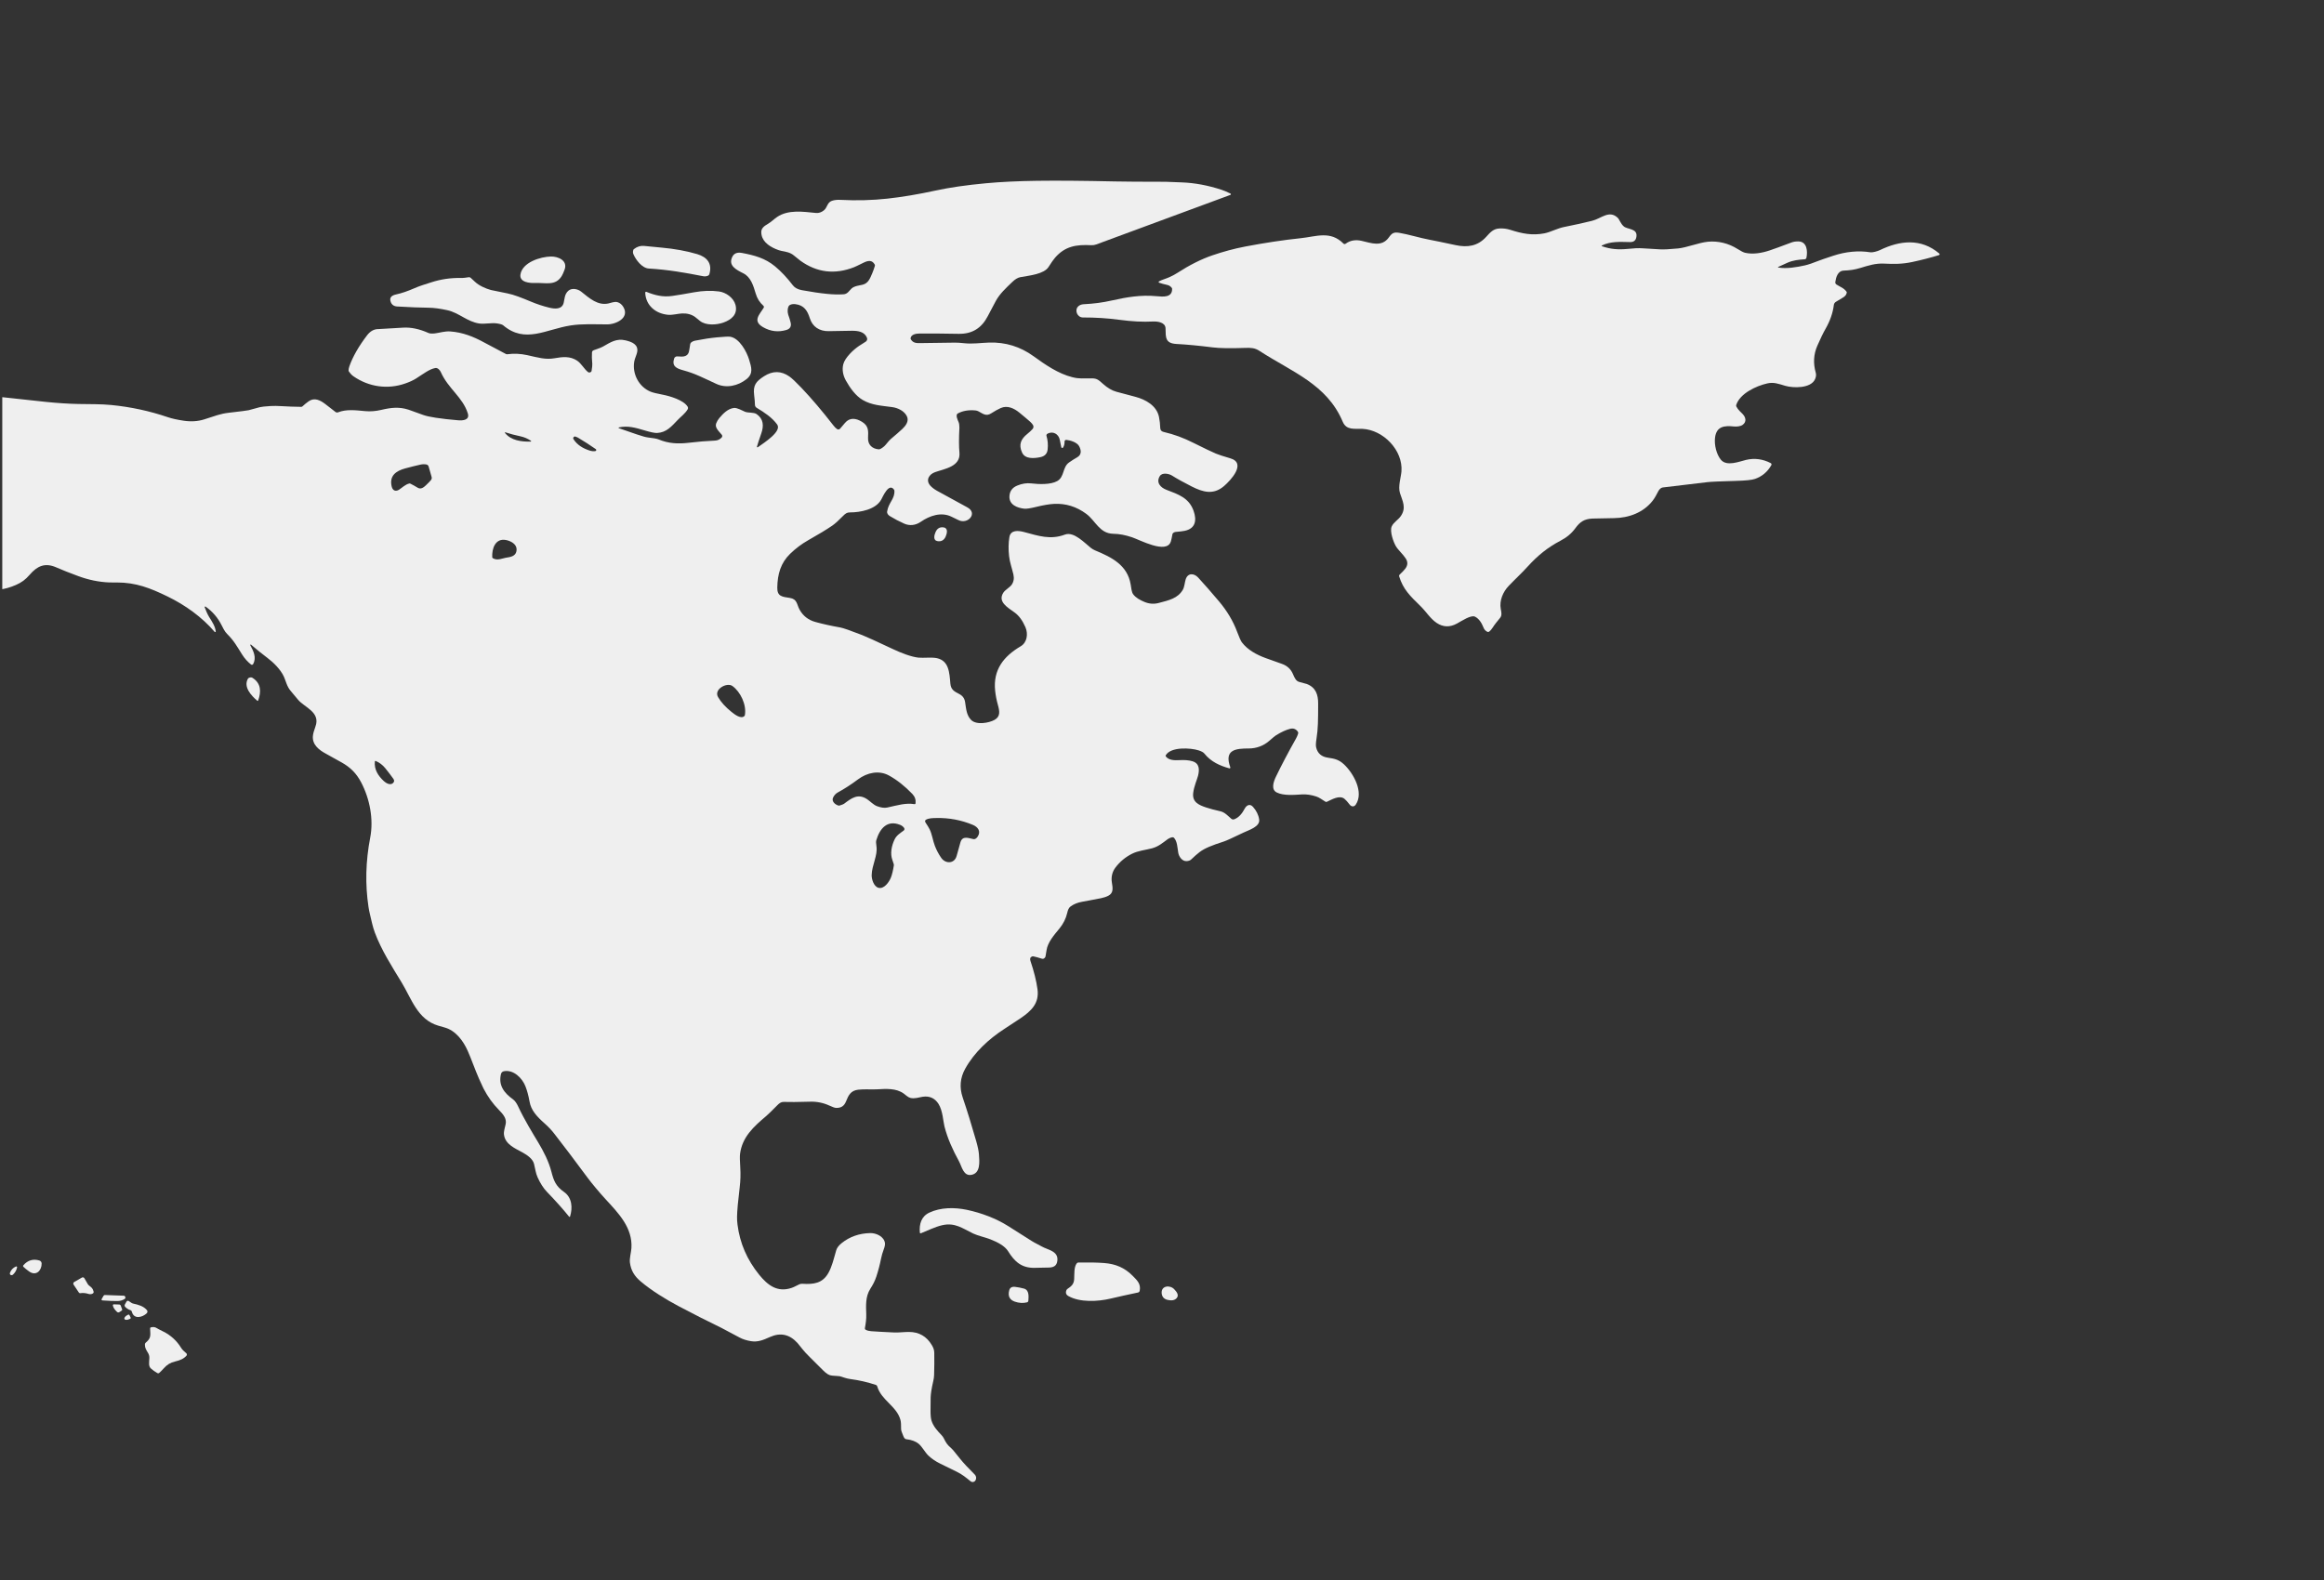 <svg xmlns="http://www.w3.org/2000/svg" xmlns:xlink="http://www.w3.org/1999/xlink" width="1000" viewBox="0 0 750 510" height="680" preserveAspectRatio="xMidYMid meet"><rect x="0" y="0" width="750" height="510" fill="#333333" stroke="none"/><defs><clipPath id="cee82293d7"><path d="M 0.734 58 L 439 58 L 439 479 L 0.734 479 Z M 0.734 58 " clip-rule="nonzero"></path></clipPath></defs><g clip-path="url(#cee82293d7)"><path fill="#efefef" d="M -0.305 190.344 L -0.305 128.09 C 4.703 128.66 9.707 129.199 14.707 129.715 C 18.527 130.109 22.055 130.336 25.293 130.402 C 29.023 130.477 32.527 130.395 35.922 130.73 C 42.191 131.344 48.297 132.664 54.23 134.684 C 55.441 135.098 57.102 135.465 59.211 135.789 C 61.598 136.156 63.82 136.02 65.875 135.379 C 69.598 134.219 70.918 133.566 73.938 133.219 C 77.684 132.789 79.781 132.52 80.23 132.41 C 81.023 132.223 82.215 131.898 83.812 131.441 C 84.293 131.305 85.465 131.176 87.332 131.059 C 88.316 131 89.5 131.012 90.883 131.098 C 92.844 131.223 94.953 131.297 97.211 131.324 C 97.363 131.324 97.496 131.273 97.609 131.168 C 98.238 130.574 98.914 130.023 99.637 129.516 C 101.484 128.227 103.348 129.176 104.961 130.41 C 106.168 131.332 107.266 132.18 108.246 132.957 C 108.512 133.164 108.801 133.207 109.117 133.086 C 111.742 132.055 114.629 132.398 117.824 132.703 C 119.504 132.863 121.242 132.73 123.043 132.305 C 126.168 131.566 128.801 131.25 131.871 132.25 C 132.457 132.445 134.043 133.012 136.621 133.957 C 137.473 134.266 138.805 134.562 140.617 134.84 C 142.793 135.172 145.219 135.445 147.895 135.664 C 149.391 135.785 151.648 135.598 150.973 133.434 C 149.352 128.223 144.645 125.473 142.262 120.109 C 141.984 119.488 141.27 118.637 140.461 118.793 C 138.547 119.168 136.859 120.523 134.309 122.152 C 133.41 122.73 132.246 123.27 130.82 123.77 C 125.094 125.785 119.023 124.891 114.086 121.473 C 113.551 121.102 113.062 120.598 112.621 119.961 C 112.535 119.832 112.492 119.695 112.488 119.543 C 112.488 119.164 112.578 118.723 112.754 118.219 C 113.844 115.133 115.742 111.809 118.457 108.238 C 119.496 106.875 120.719 106.207 122.133 106.223 C 122.215 106.223 124.871 106.07 130.094 105.758 C 132.625 105.605 135.352 106.18 138.273 107.48 C 138.715 107.68 139.402 107.727 140.336 107.617 C 141.723 107.457 143.523 106.852 145.309 106.984 C 149.305 107.273 152.75 108.637 156.234 110.535 C 158.125 111.566 160.469 112.809 163.262 114.262 C 163.402 114.336 163.555 114.363 163.711 114.344 C 165.863 114.062 168.016 114.16 170.164 114.637 C 173.59 115.395 176.016 116.16 178.93 115.641 C 181.57 115.168 183.996 114.902 186.27 116.43 C 187.574 117.305 188.539 119.113 189.699 120.051 C 190.016 120.305 190.352 120.305 190.715 120.051 C 190.824 119.973 190.891 119.871 190.91 119.738 C 191.105 118.586 191.18 117.82 191.141 117.438 C 191.008 116.039 190.973 114.824 191.043 113.789 C 191.062 113.445 191.234 113.203 191.547 113.066 C 192.473 112.672 193.613 112.422 194.633 111.844 C 197.039 110.477 198.945 109.18 201.84 109.855 C 203.855 110.324 206.16 111.176 205.609 113.734 C 205.402 114.684 204.859 115.68 204.684 116.707 C 203.988 120.75 206.258 124.992 210.094 126.48 C 210.738 126.734 212.023 127.043 213.949 127.414 C 216.199 127.848 220.582 129.141 221.891 131.227 C 222.082 131.527 222.086 131.836 221.906 132.148 C 221.141 133.461 219.723 134.492 218.738 135.527 C 216.617 137.746 215.055 139.59 212.066 139.758 C 211.359 139.797 210.031 139.527 208.082 138.945 C 204.984 138.02 202.602 137.34 199.734 137.961 C 199.672 137.977 199.637 138.016 199.633 138.082 C 199.629 138.145 199.656 138.191 199.719 138.215 C 202.129 139.055 204.047 139.719 205.48 140.207 C 207.203 140.793 208.414 141.129 209.117 141.207 C 210.852 141.398 211.98 141.605 212.516 141.828 C 215.746 143.188 218.875 143.324 222.277 142.918 C 225.145 142.574 227.961 142.34 230.727 142.219 C 231.605 142.18 232.332 141.844 232.906 141.211 C 233.02 141.082 233.078 140.934 233.082 140.762 C 233.082 140.594 233.031 140.441 232.918 140.312 C 231.883 139.082 230.613 137.984 231.133 136.637 C 231.367 136.023 231.707 135.457 232.145 134.934 C 233.41 133.43 234.934 131.91 236.852 131.684 C 237.891 131.562 239.41 132.488 240.43 132.906 C 241.457 133.332 243.258 133.023 244.176 133.668 C 246.422 135.227 246.523 137.469 245.695 139.852 C 244.953 141.996 244.484 143.434 244.285 144.16 C 244.266 144.246 244.289 144.312 244.359 144.363 C 244.43 144.41 244.5 144.41 244.57 144.359 C 246.531 142.945 252.43 139.242 250.793 137 C 249.16 134.766 246.707 133.137 244.223 131.652 C 243.836 131.418 243.637 131.078 243.633 130.625 C 243.621 129.859 243.539 128.828 243.379 127.531 C 242.988 124.355 243.945 123.148 246.539 121.465 C 249.348 119.641 252.086 119.66 254.754 121.527 C 255.574 122.102 256.871 123.324 258.645 125.188 C 261.898 128.613 265.324 132.641 268.918 137.277 C 269.34 137.824 269.742 138.23 270.129 138.492 C 270.281 138.594 270.449 138.637 270.633 138.617 C 270.812 138.598 270.969 138.52 271.094 138.387 C 271.402 138.055 271.934 137.434 272.68 136.527 C 274.219 134.652 276.285 134.992 278.156 136.133 C 280.344 137.473 280.238 139.043 280.137 141.355 C 280.043 143.512 281.422 144.867 283.602 145.043 C 283.941 145.07 284.516 144.754 285.324 144.086 C 285.512 143.938 286.023 143.352 286.863 142.328 C 287.039 142.117 287.23 141.922 287.441 141.742 C 288.945 140.484 290.211 139.375 291.238 138.418 C 292.301 137.422 293.418 135.926 292.68 134.387 C 291.844 132.645 289.77 131.66 287.938 131.41 C 284.336 130.926 281.363 130.805 278.441 129.121 C 276.113 127.77 274.305 125.199 272.984 122.84 C 272.059 121.18 271.707 119.367 272.133 117.605 C 272.66 115.449 275.461 112.84 277.211 111.668 C 277.609 111.398 278.332 110.938 279.379 110.285 C 279.59 110.152 279.73 109.969 279.809 109.734 C 279.887 109.5 279.879 109.266 279.789 109.035 C 279.008 107.062 276.895 106.738 274.84 106.766 C 274.094 106.777 271.617 106.816 267.414 106.891 C 264.449 106.938 262.219 105.492 261.344 102.723 C 260.57 100.27 259.484 98.527 256.723 98.184 C 256 98.094 255.395 98.184 254.895 98.453 C 254.055 98.914 254.109 100.84 254.367 101.551 C 254.703 102.473 254.961 103.316 255.145 104.074 C 255.461 105.344 254.988 106.16 253.734 106.523 C 251.137 107.281 248.652 106.98 246.277 105.617 C 242.73 103.586 245.148 101.527 246.461 99.332 C 246.523 99.23 246.543 99.121 246.527 99 C 246.508 98.883 246.457 98.785 246.367 98.703 C 245.113 97.57 244.367 96.391 243.855 94.668 C 243.125 92.223 242.301 89.441 239.902 88.23 C 237.641 87.09 234.906 85.754 236.332 82.891 C 236.883 81.777 237.918 81.363 239.434 81.645 C 243.445 82.395 246.926 83.332 250.098 85.957 C 252.055 87.57 253.98 89.621 255.883 92.105 C 256.492 92.898 257.461 93.418 258.789 93.664 C 261.91 94.238 264.645 94.641 266.988 94.867 C 268.824 95.051 270.559 95.094 272.195 94.996 C 273.535 94.922 274 93.883 274.836 93.109 C 275.75 92.27 277.512 92.121 278.418 91.891 C 280.148 91.449 280.746 89.996 281.5 88.191 C 281.812 87.438 282.094 86.652 282.34 85.828 C 282.383 85.672 282.367 85.523 282.289 85.383 C 281.426 83.84 280.137 84.074 278.648 84.812 C 277.07 85.602 276.043 86.086 275.566 86.273 C 269.383 88.676 263.641 87.98 258.336 84.18 C 258.09 84 257.359 83.414 256.141 82.418 C 254.977 81.457 253.617 81.262 252.203 80.988 C 251.652 80.879 251.016 80.672 250.297 80.359 C 247.871 79.32 245.668 77.645 245.68 74.855 C 245.68 73.668 246.676 72.926 247.688 72.348 C 248.867 71.672 249.812 70.691 250.789 70.035 C 254.387 67.621 259.031 68.316 263.34 68.742 C 264.23 68.832 265.09 68.543 265.91 67.879 C 266.992 67.008 266.945 65.355 268.426 64.84 C 269.207 64.566 270.125 64.457 271.18 64.512 C 276.449 64.781 281.516 64.648 286.375 64.117 C 291.152 63.594 296.34 62.723 301.93 61.508 C 306.402 60.531 311.812 59.746 318.16 59.156 C 322.879 58.715 328.398 58.449 334.715 58.359 C 341.188 58.27 349.586 58.34 359.906 58.566 C 362.723 58.629 368.16 58.668 376.215 58.676 C 376.258 58.676 378 58.742 381.441 58.875 C 385.59 59.035 389.848 59.828 394.207 61.258 C 394.992 61.512 395.957 61.922 397.105 62.484 C 397.195 62.531 397.234 62.602 397.23 62.699 C 397.227 62.801 397.176 62.867 397.086 62.902 L 353.801 78.898 C 353.27 79.094 352.727 79.176 352.164 79.148 C 347.395 78.898 343.715 79.441 340.477 83.195 C 339.965 83.789 339.273 84.777 338.398 86.156 C 336.938 88.469 332.34 88.918 329.328 89.457 C 328.492 89.605 327.625 90.113 326.727 90.977 C 324.617 93 322.66 94.793 321.383 97.121 C 320.824 98.137 319.953 99.785 318.766 102.066 C 316.816 105.82 313.848 107.84 309.355 107.754 C 304.195 107.656 299.957 107.625 296.645 107.664 C 295.594 107.676 294.102 107.941 293.875 109.098 C 293.844 109.258 293.871 109.406 293.953 109.543 C 294.676 110.719 295.695 110.773 296.992 110.746 C 301.707 110.652 305.426 110.602 308.145 110.594 C 308.977 110.59 309.941 110.652 311.035 110.773 C 313.898 111.098 316.391 110.664 319.23 110.574 C 324.488 110.41 329.266 111.883 333.562 114.992 C 337.258 117.668 341.484 120.625 346.121 121.77 C 348.309 122.316 349.57 122.121 352.402 122.129 C 354.062 122.137 354.602 122.699 355.98 123.93 C 357.426 125.223 358.859 126.062 360.281 126.449 C 361.984 126.918 364.02 127.461 366.391 128.078 C 369.781 128.961 373.289 130.984 374.027 134.574 C 374.262 135.711 374.398 136.902 374.438 138.156 C 374.461 138.828 374.805 139.246 375.469 139.406 C 379.031 140.258 381.777 141.25 385.367 143.055 C 388.59 144.668 390.918 145.785 392.352 146.398 C 393.203 146.762 394.754 147.27 397.008 147.922 C 402.375 149.473 397.188 155.035 394.988 156.918 C 391.562 159.844 388.184 158.855 384.535 157.004 C 381.953 155.699 379.844 154.527 378.203 153.492 C 377.234 152.883 375.059 152.453 374.301 153.668 C 373.004 155.742 374.508 157.371 376.445 158.109 C 380.297 159.582 383.703 160.691 385.191 164.887 C 386.266 167.922 385.836 170.621 382.305 171.344 C 381.641 171.477 380.719 171.59 379.531 171.684 C 379.117 171.715 378.785 171.859 378.539 172.109 C 378.449 172.199 378.391 172.309 378.367 172.438 C 378.164 173.57 377.992 174.359 377.848 174.801 C 376.496 179 367.762 174.215 365.312 173.418 C 362.969 172.66 361.391 172.348 359.215 172.293 C 354.82 172.18 353.555 168.086 350.57 165.871 C 347.398 163.52 343.918 162.445 340.129 162.648 C 338.613 162.73 336.695 163.055 334.371 163.625 C 332.508 164.082 331.234 164.273 330.562 164.199 C 328.312 163.949 325.582 162.957 325.77 160.113 C 325.875 158.508 326.707 157.387 328.266 156.742 C 329.832 156.094 331.34 155.859 332.777 156.031 C 335.211 156.324 339.051 156.5 341.211 155.27 C 343.543 153.938 342.863 150.793 344.98 149.293 C 345.836 148.688 346.727 148.121 347.652 147.594 C 349.121 146.754 348.953 145.305 348.242 143.996 C 347.562 142.766 345.398 142.109 344.137 141.988 C 343.977 141.973 343.84 142.02 343.719 142.129 C 343.602 142.238 343.547 142.371 343.551 142.535 C 343.574 143.258 343.418 143.895 343.086 144.441 C 343.012 144.566 342.902 144.617 342.758 144.594 C 342.613 144.57 342.527 144.488 342.496 144.344 C 342.348 143.676 342.188 142.895 342.02 141.996 C 341.66 140.062 339.727 138.996 337.973 140.047 C 337.863 140.113 337.785 140.203 337.738 140.324 C 337.691 140.445 337.688 140.566 337.723 140.688 C 338.145 142.105 338.266 143.586 338.09 145.125 C 337.934 146.469 337.137 147.285 335.695 147.574 C 333.703 147.977 330.836 148.234 329.855 146.102 C 328.637 143.469 329.508 141.684 331.559 140.039 C 332.203 139.523 332.766 139 333.242 138.465 C 333.383 138.305 333.469 138.121 333.504 137.91 C 333.535 137.699 333.508 137.5 333.422 137.305 C 333.27 136.973 332.965 136.598 332.512 136.184 C 331.785 135.527 330.609 134.531 328.984 133.199 C 327.328 131.836 325.125 130.742 322.961 131.711 C 322.02 132.133 320.996 132.703 319.883 133.418 C 318.227 134.492 317.215 133.535 315.75 132.766 C 315.457 132.613 315.148 132.52 314.82 132.488 C 312.629 132.27 310.727 132.59 309.117 133.445 C 308.234 133.914 309.102 135.645 309.355 136.25 C 309.465 136.508 309.531 136.777 309.555 137.059 C 309.602 137.625 309.625 137.961 309.621 138.059 C 309.438 141.43 309.441 144.105 309.629 146.082 C 310.062 150.637 304.809 151.316 301.754 152.406 C 299.848 153.082 298.66 154.957 300.199 156.723 C 300.703 157.305 301.418 157.859 302.348 158.391 C 303.035 158.781 306.32 160.578 312.203 163.785 C 315.652 165.664 312.316 169.406 309.312 167.875 C 309.211 167.82 308.441 167.449 307.008 166.758 C 303.738 165.184 300.012 166.449 297.148 168.434 C 295.453 169.605 293.531 169.789 291.797 169.016 C 290.156 168.285 288.617 167.477 287.176 166.59 C 286.668 166.277 286.188 165.762 286.297 165.086 C 286.754 162.184 288.797 161.074 288.641 158.402 C 288.633 158.273 288.594 158.16 288.52 158.055 C 286.852 155.699 284.902 160.332 284.383 161.27 C 282.609 164.48 277.598 165.414 274.234 165.398 C 273.355 165.395 272.809 165.785 272.16 166.449 C 270.672 167.977 269.488 169.043 268.613 169.648 C 266.797 170.895 264.18 172.484 260.762 174.414 C 258.711 175.574 256.793 177.02 255 178.75 C 251.969 181.684 250.91 185.289 250.844 189.684 C 250.801 192.504 252.391 192.625 254.891 193 C 257.312 193.367 257.109 195.09 258.031 196.766 C 259.148 198.801 260.863 200.137 263.168 200.77 C 265.594 201.438 268.254 202.027 271.152 202.535 C 272.082 202.703 274.441 203.52 278.234 204.992 C 279.547 205.504 282.855 207.012 288.16 209.512 C 290.781 210.75 294.039 212.016 296.375 212.27 C 297.992 212.438 300.754 212.086 302.379 212.449 C 306.258 213.316 306.391 217.094 306.703 220.66 C 306.871 222.582 307.949 223.191 309.465 223.957 C 310.637 224.551 311.273 225.387 311.457 226.645 C 311.801 228.938 311.938 230.879 313.379 232.367 C 315.082 234.125 319.23 233.355 320.98 232.352 C 322.879 231.262 322.629 229.617 322.02 227.461 C 321.602 225.961 321.312 224.461 321.152 222.957 C 320.438 216.188 323.895 211.859 329.395 208.609 C 331.5 207.367 331.84 204.574 330.93 202.457 C 330 200.309 328.848 198.734 327.469 197.73 C 325.195 196.07 321.879 194.27 323.816 191.277 C 324.391 190.391 325.938 189.559 326.5 188.727 C 327.152 187.77 327.332 186.664 327.043 185.414 C 326.566 183.375 325.875 181.539 325.652 179.523 C 325.406 177.32 325.438 175.273 325.746 173.391 C 326.141 170.992 328.602 171.23 330.48 171.73 C 335.223 172.996 338.996 174.309 343.668 172.559 C 346.59 171.465 350.062 175.309 352.059 176.867 C 352.477 177.195 352.934 177.461 353.426 177.664 C 358.73 179.871 363.828 182.359 364.887 188.641 C 365.09 189.824 365.18 191.117 365.695 191.816 C 366.543 192.957 367.918 193.699 369.348 194.297 C 370.852 194.922 372.367 195.039 373.887 194.641 C 377.211 193.766 380.094 193.16 381.723 190.367 C 382.25 189.457 382.336 187.984 382.641 187.016 C 383.328 184.844 385.359 185 386.672 186.426 C 388.664 188.59 390.91 191.156 393.406 194.117 C 396.008 197.199 397.953 200.473 399.242 203.93 C 399.918 205.742 400.438 206.883 400.793 207.355 C 402.645 209.789 405.566 211.359 408.402 212.395 C 410.941 213.316 412.676 213.938 413.609 214.254 C 415.348 214.848 416.562 215.945 417.25 217.555 C 417.82 218.898 418.25 219.863 419.391 220.148 C 420.738 220.492 421.516 220.699 421.723 220.777 C 424.652 221.906 425.41 224.254 425.395 227.152 C 425.379 232.441 425.367 235.305 424.855 238.465 C 424.652 239.738 424.609 240.648 424.734 241.199 C 425.176 243.152 426.461 244.281 428.582 244.574 C 430.855 244.891 432.16 245.27 433.734 246.73 C 436.766 249.559 440.242 255.723 437.523 259.73 C 437 260.5 436.121 260.438 435.57 259.719 C 434.887 258.824 434.324 258.203 433.883 257.848 C 432.289 256.551 429.773 258.082 428.238 258.797 C 428.059 258.883 427.883 258.871 427.715 258.762 C 426.711 258.125 425.742 257.41 424.789 257.098 C 423.133 256.559 421.574 256.336 420.113 256.43 C 417.621 256.586 414.27 256.883 412.066 255.816 C 410.078 254.859 411.012 252.27 411.773 250.691 C 413.551 247.004 415.703 242.914 418.227 238.426 C 418.531 237.887 418.766 237.336 418.938 236.762 C 419.004 236.555 418.969 236.359 418.84 236.18 C 418.215 235.297 417.387 234.988 416.348 235.25 C 415.012 235.59 413.492 236.289 411.785 237.348 C 411.457 237.551 410.742 238.141 409.633 239.117 C 407.793 240.742 405.457 241.586 403.051 241.594 C 398.898 241.602 394.949 241.895 397.043 247.672 C 397.078 247.77 397.062 247.859 396.988 247.938 C 396.918 248.016 396.828 248.039 396.727 248.012 C 393.617 247.152 390.785 245.871 388.656 243.215 C 388.352 242.836 387.73 242.496 386.793 242.199 C 384.297 241.398 377.832 240.957 376.203 243.805 C 376.137 243.922 376.141 244.035 376.219 244.145 C 377.152 245.461 379.195 245.445 380.613 245.363 C 382.312 245.266 383.723 245.383 384.836 245.723 C 387.125 246.418 387.121 248.434 386.633 250.398 C 386.348 251.551 385.324 253.785 385.066 255.965 C 384.711 258.914 386.875 259.848 389.262 260.645 C 390.469 261.047 392.012 261.457 393.891 261.883 C 395.301 262.199 396.375 263.461 397.352 264.273 C 397.652 264.527 397.984 264.582 398.352 264.441 C 399.855 263.863 400.91 262.492 401.668 261.051 C 402.25 259.945 403.336 259.297 404.352 260.426 C 405.477 261.684 406.148 263.047 406.359 264.52 C 406.699 266.848 402.988 267.938 401.363 268.719 C 397.816 270.43 395.684 271.398 394.961 271.625 C 392.98 272.25 391.383 272.828 390.164 273.352 C 387.547 274.48 386.617 275.371 384.402 277.434 C 384.066 277.746 383.574 277.922 382.926 277.957 C 381.512 278.039 380.453 276.516 380.242 275.234 C 379.949 273.441 379.926 271.684 378.938 270.508 C 378.754 270.293 378.527 270.215 378.254 270.27 C 377.711 270.379 377.195 270.613 376.703 270.973 C 375.371 271.945 373.875 273.262 371.805 273.816 C 369.633 274.395 367.301 274.57 365.273 275.605 C 363.164 276.68 361.398 278.152 359.98 280.023 C 358.938 281.406 358.539 283.078 358.824 284.863 C 359.098 286.582 359.434 288.234 357.672 289.137 C 357.023 289.473 356.238 289.734 355.316 289.926 C 354.941 290.004 352.867 290.395 349.086 291.105 C 347.676 291.367 346.469 291.867 345.469 292.613 C 344.875 293.051 344.629 293.75 344.426 294.629 C 344.004 296.484 343.164 298.172 341.914 299.695 C 340.145 301.848 338.102 304.164 337.734 306.754 C 337.652 307.305 337.543 307.965 337.406 308.734 C 337.391 308.824 337.355 308.906 337.305 308.98 C 337.008 309.426 336.656 309.582 336.25 309.457 C 335.148 309.102 334.223 308.848 333.477 308.695 C 333.348 308.668 333.219 308.676 333.094 308.723 C 332.48 308.957 332.301 309.445 332.551 310.188 C 333.695 313.559 334.449 316.602 334.82 319.316 C 335.438 323.875 332.781 326.348 329.344 328.68 C 328.277 329.406 326.527 330.559 324.09 332.141 C 319.055 335.41 314.426 339.684 311.484 344.977 C 309.852 347.918 309.582 351.004 310.68 354.246 C 312.109 358.465 313.562 363.156 315.039 368.324 C 315.547 370.102 315.844 371.523 315.922 372.59 C 316.117 375.078 316.422 378.613 313.586 379.207 C 310.91 379.773 310.418 376.547 309.473 374.824 C 307.461 371.148 305.762 367.441 304.781 363.531 C 304.375 361.902 304.254 358.531 302.883 356.336 C 301.73 354.492 299.988 353.703 297.848 354.004 C 296.617 354.184 295.199 354.738 293.812 354.391 C 293.004 354.188 292.281 353.438 291.625 352.969 C 289.176 351.215 285.984 351.449 282.969 351.617 C 281.043 351.727 278.969 351.496 276.945 351.742 C 274.562 352.023 273.824 353.52 273.043 355.484 C 272.434 357.016 271.449 357.656 269.828 357.613 C 269.426 357.602 268.707 357.355 267.672 356.871 C 265.707 355.969 263.648 355.547 261.496 355.609 C 257.426 355.727 254.566 355.75 252.91 355.68 C 252.141 355.648 251.5 356.098 250.922 356.688 C 249.117 358.523 247.902 359.707 247.27 360.242 C 243.238 363.648 239.535 366.992 238.832 372.426 C 238.73 373.191 238.754 374.719 238.906 377 C 239.035 379.051 238.969 381.152 238.707 383.305 C 238.18 387.621 237.895 390.777 237.859 392.773 C 237.844 393.535 237.895 394.371 238.008 395.281 C 238.754 401.262 241.094 406.668 245.031 411.5 C 247.773 414.863 250.906 417.293 255.535 415.688 C 256.414 415.383 257.316 414.828 257.973 414.551 C 258.293 414.414 258.629 414.359 258.977 414.383 C 262.602 414.609 265.453 414.238 267.336 410.891 C 268.496 408.836 269.02 406.512 269.867 403.57 C 270.098 402.781 270.688 402.004 271.645 401.238 C 274.227 399.176 277.285 398.102 280.816 398.02 C 282.77 397.969 285.34 399.148 285.594 401.273 C 285.656 401.785 285.508 402.488 285.16 403.387 C 284.859 404.156 284.5 405.406 284.348 406.191 C 283.938 408.258 283.426 410.211 282.816 412.051 C 282.328 413.516 281.758 414.609 280.855 416.027 C 279.262 418.535 279.469 421.453 279.555 424.215 C 279.602 425.824 279.41 427.078 279.129 428.664 C 279.082 428.926 279.176 429.121 279.414 429.246 C 279.887 429.492 280.449 429.641 281.109 429.688 C 282.828 429.816 285.301 429.957 288.527 430.102 C 290 430.172 291.895 429.922 293.328 429.93 C 296.578 429.938 299.035 431.352 300.711 434.172 C 301.211 435.023 301.496 435.703 301.508 436.699 C 301.547 439.082 301.527 441.449 301.453 443.801 C 301.434 444.43 301.352 445.051 301.211 445.664 C 300.652 448.09 300.363 449.895 300.34 451.07 C 300.328 451.945 300.312 453.293 300.301 455.113 C 300.285 456.695 300.387 457.832 300.602 458.527 C 301.184 460.391 302.457 461.789 303.863 463.254 C 304.16 463.562 304.402 463.906 304.594 464.285 C 305.285 465.656 305.605 466.285 306.973 467.453 C 307.199 467.648 307.41 467.863 307.598 468.094 C 307.98 468.562 308.723 469.48 309.828 470.855 C 310.906 472.199 312.488 473.902 314.578 475.969 C 314.824 476.215 314.969 476.508 315.012 476.852 C 315.059 477.195 314.992 477.516 314.816 477.816 L 314.789 477.859 C 314.711 477.988 314.609 478.098 314.484 478.184 C 314.359 478.273 314.219 478.328 314.07 478.355 C 313.918 478.383 313.77 478.375 313.621 478.336 C 313.473 478.297 313.34 478.23 313.223 478.133 C 311.758 476.926 310.434 475.867 308.816 475.082 C 306.922 474.16 305.109 473.27 303.379 472.414 C 301.898 471.688 300.645 470.828 299.617 469.848 C 298.539 468.828 297.574 466.941 296.469 466.031 C 295.512 465.246 294.191 464.754 292.516 464.562 C 291.902 464.492 291.711 463.973 291.504 463.488 C 291.027 462.387 290.793 461.656 290.801 461.289 C 290.824 459.941 290.758 458.965 290.598 458.363 C 289.406 453.848 284.422 452.047 283.086 447.461 C 283.023 447.246 282.887 447.105 282.676 447.035 C 279.984 446.141 277.25 445.508 274.477 445.148 C 273.113 444.969 272.25 444.57 271.062 444.242 C 270.988 444.223 270.914 444.211 270.84 444.203 L 268.562 444.031 C 268.066 443.996 267.609 443.852 267.18 443.598 C 266.672 443.289 266.137 442.852 265.582 442.281 C 265.113 441.801 263.691 440.387 261.32 438.035 C 260.273 437 259.531 436.195 259.086 435.621 C 258.297 434.602 257.715 433.887 257.344 433.477 C 254.797 430.691 251.844 430.055 248.48 431.566 C 246.211 432.586 244.543 433.258 242.391 432.914 C 240.961 432.688 239.711 432.289 238.645 431.719 C 234.793 429.668 232.859 428.641 232.844 428.633 C 228.137 426.352 223.496 423.996 218.91 421.562 C 214.895 419.434 210.219 416.566 206.699 413.574 C 204.824 411.973 203.633 410.191 203.285 407.531 C 203.113 406.207 203.691 404.141 203.77 402.898 C 204.203 396.281 199.586 391.605 195.473 387.133 C 193.445 384.93 190.934 381.914 189.652 380.184 C 185.477 374.539 181.848 369.742 178.762 365.789 C 177.922 364.715 176.895 363.641 175.68 362.559 C 173.199 360.355 171.387 358.379 170.895 355.562 C 170.562 353.688 170.117 352.039 169.559 350.613 C 168.516 347.949 165.68 345.164 162.594 345.781 C 162.371 345.828 162.176 345.93 162.012 346.086 C 161.848 346.242 161.738 346.43 161.684 346.648 C 160.762 350.344 162.746 352.844 165.562 354.852 C 166.219 355.32 166.801 356.246 167.207 357.121 C 169.215 361.422 171.848 365.688 173.727 368.816 C 175.426 371.641 177.086 374.895 177.926 378.129 C 178.707 381.148 179.348 382.867 182.066 384.777 C 184.605 386.562 184.848 389.879 183.969 392.66 C 183.949 392.73 183.902 392.77 183.832 392.785 C 183.758 392.797 183.703 392.773 183.656 392.719 C 181.668 390.254 179.281 387.582 176.496 384.699 C 175.379 383.543 174.371 381.973 173.477 379.988 C 172.914 378.742 172.738 377.316 172.344 375.699 C 171.957 374.105 170.227 372.875 168.691 372.027 C 166.168 370.637 163.043 369.379 162.645 366.262 C 162.508 365.184 162.941 364.055 163.195 362.805 C 163.555 361.055 162.359 359.645 161.051 358.312 C 159.004 356.23 157.449 354.043 156.02 351.324 C 155.801 350.906 155.32 349.855 154.574 348.168 C 153.277 345.223 152.129 341.875 150.953 339.227 C 149.508 335.965 147.027 332.555 143.32 331.609 C 143.062 331.543 142.434 331.363 141.43 331.066 C 134.723 329.09 132.816 322.371 129.57 317.047 C 126.547 312.082 123.105 306.742 120.977 301.043 C 120.258 299.129 119.902 297.215 119.395 295.141 C 119.199 294.34 119.043 293.539 118.922 292.746 C 117.82 285.461 118.004 277.996 119.477 270.344 C 120.602 264.484 119.363 257.883 116.539 252.512 C 114.973 249.539 113.02 247.672 110.309 246.137 C 108.113 244.895 106.398 243.941 105.16 243.273 C 102.957 242.094 100.734 240.363 100.973 237.609 C 101.035 236.852 101.309 235.832 101.789 234.543 C 103.543 229.824 98.184 228.324 96.152 225.82 C 95.395 224.883 94.598 223.93 93.766 222.965 C 92.586 221.598 92.172 219.605 91.613 218.402 C 90.531 216.055 88.242 213.812 86.266 212.332 C 84.566 211.059 82.816 209.645 81.012 208.086 C 80.945 208.031 80.883 208.031 80.816 208.082 C 80.754 208.137 80.738 208.199 80.781 208.273 C 81.809 210.168 82.848 212.293 81.684 214.359 C 81.617 214.477 81.516 214.551 81.383 214.578 C 81.25 214.605 81.133 214.578 81.023 214.496 C 79.91 213.629 78.938 212.543 78.117 211.238 C 76.355 208.434 75.484 206.797 73.301 204.633 C 73.082 204.418 72.883 204.184 72.703 203.93 C 72.391 203.484 72.008 202.805 71.555 201.887 C 70.328 199.414 68.645 197.434 66.359 195.809 C 66.281 195.754 66.203 195.754 66.125 195.812 C 66.051 195.871 66.027 195.945 66.062 196.035 C 66.355 196.809 66.918 198.238 67.5 199.16 C 68.566 200.855 69.41 202.145 69.625 203.789 C 69.637 203.891 69.598 203.965 69.504 204.008 C 69.406 204.047 69.328 204.031 69.262 203.953 C 65.191 199.18 59.762 195.305 54.133 192.562 C 48.414 189.777 43.844 188.02 37.789 188.016 C 36.277 188.016 35.449 188.012 35.312 188.008 C 31.938 187.875 28.562 187.184 25.18 185.93 C 22.383 184.898 20.047 183.969 18.172 183.145 C 14.438 181.5 11.957 182.766 9.574 185.527 C 8.188 187.133 6.957 188.012 5.141 188.812 C 3.355 189.598 1.543 190.109 -0.305 190.344 Z M 162.957 139.73 C 164.914 142.207 168.293 142.609 171.266 142.547 C 171.336 142.547 171.379 142.512 171.398 142.445 C 171.422 142.379 171.402 142.324 171.344 142.285 C 170.34 141.602 169.195 141.09 167.914 140.824 C 166.258 140.48 164.648 140.055 163.086 139.543 C 163.031 139.527 162.984 139.543 162.953 139.59 C 162.922 139.637 162.922 139.684 162.957 139.73 Z M 192.137 145.602 C 192.289 145.57 192.383 145.48 192.414 145.332 C 192.445 145.18 192.398 145.062 192.273 144.973 C 190.414 143.668 188.469 142.418 186.438 141.219 C 186.258 141.117 186.023 141.02 185.73 140.926 C 185.477 140.848 185.266 140.914 185.105 141.129 C 184.945 141.344 184.941 141.562 185.09 141.785 C 186.32 143.66 188.117 144.719 190.219 145.41 C 190.934 145.645 191.574 145.711 192.137 145.602 Z M 126.414 157.066 C 126.727 158.352 127.672 158.758 128.77 158.074 C 129.668 157.512 130.816 156.344 132.082 156.07 C 132.199 156.043 132.312 156.059 132.422 156.109 C 133.105 156.441 133.906 156.883 134.824 157.441 C 135.82 158.039 136.715 157.344 137.441 156.652 C 138.309 155.824 138.859 155.254 139.098 154.938 C 139.324 154.633 139.387 154.301 139.285 153.934 L 138.34 150.625 C 138.227 150.23 137.973 149.996 137.574 149.922 C 136.988 149.809 136.367 149.824 135.711 149.965 C 134.344 150.266 132.691 150.676 130.754 151.199 C 127.82 151.992 125.555 153.57 126.414 157.066 Z M 159.066 180.188 C 160.566 181.082 162.156 180.156 163.738 179.945 C 165.504 179.703 166.691 179.117 166.719 177.367 C 166.738 175.645 164.887 174.633 163.34 174.32 C 159.824 173.609 158.707 177.145 158.852 179.836 C 158.863 179.992 158.934 180.109 159.066 180.188 Z M 240.398 230.789 C 240.938 227.465 239.008 223.355 236.379 221.438 C 234.609 220.145 230.277 222.48 231.723 224.988 C 232.676 226.641 234.148 228.262 236.145 229.855 C 237.031 230.566 239.137 232.215 240.227 231.125 C 240.32 231.031 240.375 230.918 240.398 230.789 Z M 121.242 245.625 C 121.184 245.602 121.125 245.605 121.066 245.641 C 121.012 245.676 120.98 245.727 120.973 245.789 C 120.707 248.395 122.051 250.422 123.855 252.113 C 124.543 252.758 125.902 253.57 126.785 252.801 C 127.27 252.379 127.324 251.906 126.945 251.383 C 126.141 250.258 125.273 249.121 124.344 247.973 C 123.484 246.914 122.453 246.133 121.242 245.625 Z M 295.469 259.293 C 295.598 258.137 295.254 257.129 294.43 256.27 C 291.961 253.703 289.445 251.723 286.887 250.32 C 283.676 248.562 279.867 249.348 276.871 251.59 C 274.672 253.23 272.508 254.633 270.371 255.793 C 269.746 256.133 269.25 256.664 268.883 257.387 C 268.242 258.641 269.508 259.723 270.59 260.023 C 270.703 260.055 270.812 260.055 270.926 260.02 C 271.703 259.785 272.184 259.594 272.371 259.457 C 274.809 257.633 276.867 255.996 279.844 257.977 C 280.754 258.582 281.914 259.812 283.004 260.215 C 284.328 260.707 285.43 260.859 286.309 260.664 C 289.82 259.895 292.246 259.113 295.102 259.566 C 295.191 259.582 295.27 259.562 295.344 259.508 C 295.414 259.453 295.457 259.383 295.469 259.293 Z M 298.848 264.578 C 298.695 264.66 298.598 264.785 298.555 264.949 C 298.516 265.117 298.539 265.273 298.637 265.418 C 299.336 266.48 299.805 267.254 300.039 267.742 C 300.816 269.348 301.062 271.398 301.707 273.047 C 302.258 274.457 302.941 275.746 303.758 276.91 C 305.148 278.891 308.012 278.859 308.727 276.273 C 308.887 275.699 309.289 274.254 309.941 271.93 C 310.594 269.609 312.578 270.562 314.176 270.863 C 314.285 270.883 314.391 270.879 314.492 270.852 C 314.871 270.766 315.207 270.504 315.5 270.07 C 316.688 268.305 315.555 266.914 313.926 266.242 C 310.152 264.68 306.23 263.949 302.152 264.047 C 300.965 264.074 299.805 264.07 298.848 264.578 Z M 291.77 267.234 C 291.457 266.801 291.027 266.473 290.477 266.25 C 286.285 264.566 283.93 267.473 282.805 271.184 C 282.684 271.578 282.699 272.234 282.844 273.145 C 283.312 276.109 281.367 279.234 281.305 282.477 C 281.277 283.809 281.988 286.137 283.473 286.559 C 285.293 287.074 286.922 284.73 287.504 283.281 C 287.875 282.355 288.195 281.043 288.465 279.34 C 288.48 279.223 288.477 279.105 288.449 278.984 C 288.359 278.637 288.219 278.203 288.02 277.684 C 287.203 275.543 287.715 272.988 288.727 270.906 C 289.363 269.602 290.543 268.914 291.637 268.09 C 291.77 267.988 291.848 267.855 291.875 267.691 C 291.902 267.523 291.863 267.375 291.77 267.234 Z M 291.77 267.234 " fill-opacity="1" fill-rule="nonzero"></path></g><path fill="#efefef" d="M 573.879 86.355 C 576.578 86.816 579.844 86.25 582.523 85.652 C 583.551 85.422 585.055 84.914 587.035 84.125 C 587.566 83.91 589.07 83.395 591.551 82.574 C 595.688 81.203 599.727 80.824 603.672 81.441 C 604.297 81.539 605.879 81.121 606.684 80.73 C 613.113 77.605 619.953 76.828 625.859 81.844 C 625.945 81.918 625.977 82.008 625.953 82.121 C 625.93 82.234 625.863 82.305 625.754 82.34 C 623.105 83.16 620.215 83.906 617.086 84.578 C 613.855 85.27 611.055 85.242 608.012 85.09 C 605.289 84.949 602.98 85.699 600.48 86.461 C 598.383 87.102 597.008 87.254 595.004 87.344 C 593.062 87.43 592.508 89.523 592.293 91.008 C 592.242 91.367 592.371 91.648 592.676 91.848 C 593.781 92.57 595.035 92.93 595.906 94.148 C 595.977 94.246 596 94.352 595.98 94.473 C 595.879 95.074 595.523 95.566 594.914 95.949 C 594.723 96.07 593.914 96.559 592.492 97.414 C 592.098 97.652 591.871 98 591.812 98.457 C 591.504 100.984 590.625 103.523 589.172 106.078 C 588.371 107.48 587.473 109.328 586.477 111.625 C 585.277 114.375 585.113 117.27 585.98 120.312 C 586.156 120.93 586.09 121.602 585.781 122.332 C 584.457 125.457 578.637 125.273 576.148 124.539 C 573.898 123.871 572.406 123.289 570.34 123.758 C 566.727 124.574 561.57 126.984 560.328 130.668 C 560.258 130.867 560.273 131.066 560.371 131.254 C 560.934 132.34 561.852 133.062 562.41 133.66 C 563.418 134.738 563.711 136.152 562.406 137.121 C 561.75 137.617 560.484 137.762 559.512 137.656 C 556.477 137.34 553.926 137.605 553.477 141.262 C 553.191 143.559 553.91 146.621 555.355 148.387 C 557.234 150.688 561.367 148.941 563.516 148.441 C 566.23 147.809 568.871 148.156 571.441 149.48 C 571.562 149.547 571.645 149.645 571.684 149.777 C 571.723 149.91 571.707 150.035 571.641 150.152 C 570.406 152.309 568.656 153.785 566.383 154.582 C 565.398 154.93 563.324 155.145 560.152 155.227 C 555.207 155.359 552.16 155.492 551.016 155.629 C 546.184 156.188 541.383 156.762 536.609 157.344 C 536 157.418 535.5 157.957 535.191 158.516 C 534.574 159.652 534.145 160.582 533.395 161.555 C 530.379 165.469 525.652 167.184 520.805 167.246 C 516.879 167.305 514.57 167.348 513.879 167.383 C 511.254 167.52 509.891 168.453 508.434 170.453 C 507.152 172.215 505.566 173.508 503.598 174.535 C 499.477 176.695 496.258 179.309 493.043 182.836 C 490.832 185.27 488.953 186.953 486.895 189.105 C 485.035 191.051 483.836 193.875 484.324 196.551 C 484.504 197.523 484.777 198.566 484.16 199.371 C 483.656 200.027 483.191 200.602 482.766 201.098 C 482.02 201.977 481.531 203.113 480.621 203.848 C 480.418 204.008 480.199 204.031 479.969 203.922 C 479.41 203.66 479.004 203.203 478.746 202.551 C 478.195 201.145 477.32 199.664 475.973 199.035 C 474.691 198.438 471.707 200.441 470.164 201.285 C 467.883 202.531 465.699 202.453 463.613 201.051 C 461.555 199.656 460.262 197.438 458.395 195.617 C 455.039 192.344 452.812 190.207 451.539 186.047 C 451.469 185.82 451.52 185.633 451.691 185.473 C 452.395 184.828 452.977 184.219 453.441 183.645 C 454.34 182.547 454.41 181.418 453.652 180.262 C 452.715 178.824 451.238 177.574 450.484 176.32 C 449.73 175.051 448.426 171.547 449.133 169.93 C 449.73 168.57 451.223 167.832 452.078 166.57 C 453.887 163.906 452.672 161.871 451.805 159.184 C 451.113 157.051 452.125 154.07 452.277 152.156 C 452.809 145.371 446.438 138.766 439.707 138.43 C 437.172 138.305 434.527 139 433.309 136.098 C 428.227 124.023 416.914 120.066 406.426 113.242 C 404.969 112.293 403.699 112.23 401.855 112.297 C 397.105 112.473 393.578 112.414 391.266 112.121 C 386.984 111.578 383.137 111.215 379.715 111.031 C 376 110.832 376.215 108.922 376.141 105.984 C 376.09 104.078 373.684 103.695 372.031 103.781 C 368.855 103.953 365.266 103.766 361.25 103.227 C 357.43 102.715 353.512 102.465 349.492 102.477 C 347.625 102.48 346.691 100.094 347.973 98.883 C 348.406 98.469 348.996 98.242 349.742 98.199 C 353.027 98.023 355.605 97.715 359.035 96.945 C 363.586 95.922 368.207 95.125 373.223 95.602 C 375.367 95.805 378.32 96.094 378.262 93.246 C 378.262 93.113 378.219 93 378.137 92.898 C 377.746 92.414 377.293 92.113 376.777 91.996 C 375.621 91.738 374.719 91.492 374.074 91.254 C 373.977 91.215 373.926 91.145 373.918 91.043 C 373.914 90.938 373.957 90.863 374.047 90.812 C 374.527 90.566 374.977 90.371 375.402 90.227 C 377.121 89.645 378.613 88.949 379.867 88.141 C 383.918 85.531 387.723 83.621 391.285 82.41 C 394.641 81.266 398.172 80.277 401.965 79.559 C 408.336 78.352 414.301 77.457 419.859 76.875 C 424.719 76.367 429.348 74.371 433.555 78.621 C 433.645 78.715 433.758 78.77 433.891 78.777 C 434.023 78.789 434.145 78.754 434.25 78.676 C 435.711 77.602 437.434 77.289 439.418 77.742 C 442.535 78.457 445.914 79.82 448.191 76.656 C 449.246 75.191 449.824 74.867 451.602 75.16 C 454.449 75.629 458.395 76.844 461.301 77.375 C 462.629 77.617 465.449 78.203 469.766 79.125 C 473.555 79.938 476.875 79.461 479.566 76.508 C 480.953 74.977 481.949 73.816 483.961 73.742 C 485.176 73.695 486.277 73.828 487.453 74.203 C 491.184 75.406 494.5 76.078 498.441 75.312 C 500.281 74.953 502.727 73.676 504.637 73.297 C 507.926 72.641 510.965 71.969 513.758 71.285 C 516.785 70.547 519.281 67.68 522.066 70.297 C 522.605 70.805 522.996 72.191 524.008 73.062 C 525.25 74.129 528.461 73.676 528.113 76.355 C 527.961 77.566 527.281 78.16 526.074 78.137 C 522.672 78.07 519.84 77.859 516.984 79.223 C 516.926 79.25 516.898 79.297 516.902 79.359 C 516.906 79.422 516.938 79.461 516.996 79.48 C 519.762 80.453 522.262 80.641 525.328 80.336 C 527.32 80.141 528.594 80.035 530.281 80.16 C 530.293 80.16 532.125 80.27 535.785 80.488 C 536.887 80.555 538.797 80.457 541.508 80.199 C 544.285 79.934 548.273 78.309 551.168 78.027 C 554.508 77.703 557.871 78.555 560.703 80.34 C 561.844 81.059 562.656 81.473 563.145 81.586 C 565.758 82.195 568.672 81.652 571.156 80.816 C 572.395 80.402 574.734 79.551 578.18 78.254 C 578.793 78.027 579.52 77.914 580.359 77.926 C 583.195 77.957 583.41 81.145 582.973 83.203 C 582.945 83.34 582.875 83.453 582.77 83.543 C 582.668 83.637 582.543 83.684 582.402 83.695 C 580.434 83.82 578.742 83.992 576.879 84.789 C 576.07 85.137 575.062 85.598 573.852 86.172 C 573.809 86.191 573.789 86.227 573.797 86.273 C 573.805 86.324 573.832 86.352 573.879 86.355 Z M 573.879 86.355 " fill-opacity="1" fill-rule="nonzero"></path><path fill="#efefef" d="M 204.578 80.406 C 205.613 79.598 206.719 79.258 207.898 79.383 C 209.625 79.566 211.52 79.75 213.586 79.934 C 217.602 80.297 221.578 81 225.012 82.031 C 228.195 82.984 229.938 85.078 228.922 88.504 C 228.855 88.723 228.715 88.883 228.504 88.98 C 228.004 89.207 227.457 89.266 226.859 89.148 C 221.055 88.012 215.66 87.051 209.379 86.676 C 207.191 86.547 205.195 83.883 204.418 82.062 C 204.238 81.656 204.227 81.199 204.379 80.695 C 204.414 80.578 204.48 80.48 204.578 80.406 Z M 204.578 80.406 " fill-opacity="1" fill-rule="nonzero"></path><path fill="#efefef" d="M 167.961 88.578 C 168.578 84.656 174.457 82.848 177.836 82.801 C 180.16 82.77 183.281 84.109 182.207 87.027 C 181.855 87.98 181.543 88.676 181.273 89.109 C 179.254 92.371 176.133 91.211 172.734 91.344 C 171.074 91.41 167.551 91.191 167.961 88.578 Z M 167.961 88.578 " fill-opacity="1" fill-rule="nonzero"></path><path fill="#efefef" d="M 151.867 89.648 C 152.297 90.031 152.77 90.465 153.277 90.953 C 154.613 92.223 156.75 93.148 158.426 93.609 C 158.766 93.699 160.547 94.066 163.781 94.707 C 165.809 95.105 168.453 96.152 171.246 97.32 C 173.234 98.156 175.25 98.824 177.289 99.316 C 179.008 99.73 181.348 99.957 181.906 97.77 C 182.227 96.52 182.141 94.988 183.41 93.855 C 184.547 92.848 186.48 93.273 187.527 94.113 C 190.348 96.375 192.918 98.656 196.289 97.965 C 197.242 97.77 198.324 97.25 199.293 97.543 C 200.051 97.77 200.664 98.27 201.137 99.043 C 203.32 102.629 198.77 104.723 195.902 104.707 C 191.621 104.684 187.754 104.492 184.199 105.043 C 176.152 106.285 169.461 111.023 162.383 105 C 162.094 104.754 161.422 104.551 160.367 104.391 C 158.668 104.133 156.344 104.664 154.688 104.422 C 150.801 103.863 148.121 100.961 144.371 100.129 C 142.031 99.613 140.016 99.344 138.328 99.328 C 135.672 99.305 132.297 99.172 128.203 98.93 C 127.129 98.871 126.426 98.375 126.09 97.441 C 125.555 95.957 126.488 95.332 127.863 95.031 C 129.59 94.66 131.539 93.996 133.707 93.047 C 135.516 92.254 136.949 91.855 139.168 91.133 C 142.246 90.133 145.414 89.664 148.676 89.727 C 149.586 89.742 150.402 89.617 151.289 89.48 C 151.508 89.449 151.699 89.504 151.867 89.648 Z M 151.867 89.648 " fill-opacity="1" fill-rule="nonzero"></path><path fill="#efefef" d="M 208.223 94.484 C 208.219 94.383 208.258 94.297 208.344 94.238 C 208.43 94.176 208.523 94.168 208.621 94.207 C 211.355 95.324 213.945 95.961 216.953 95.523 C 218.715 95.27 221.098 94.871 224.098 94.328 C 226.887 93.828 229.531 93.742 232.035 94.078 C 234.266 94.379 236.734 96.094 237.352 98.395 C 238.156 101.422 236.102 103.195 233.406 104.137 C 231.273 104.879 227.816 105.156 225.855 103.562 C 224.848 102.742 224.336 102.328 224.324 102.316 C 223.16 101.48 221.746 101.102 220.086 101.176 C 218.867 101.227 217.047 101.738 215.633 101.613 C 211.648 101.27 208.406 98.656 208.223 94.484 Z M 208.223 94.484 " fill-opacity="1" fill-rule="nonzero"></path><path fill="#efefef" d="M 223.078 110.516 C 223.422 110.242 223.816 110.059 224.254 109.973 C 226.965 109.438 229.359 109.078 231.438 108.887 C 233.734 108.672 235.148 108.609 235.672 108.695 C 238.648 109.188 240.984 113.523 241.762 116.117 C 242.48 118.52 243.215 120.551 240.922 122.375 C 238.172 124.559 234.434 125.402 231.199 123.926 C 227.234 122.117 224.543 120.629 220.5 119.527 C 218.273 118.922 216.77 118.199 217.551 115.734 C 217.621 115.512 217.754 115.336 217.945 115.207 C 218.141 115.078 218.352 115.02 218.582 115.039 C 220.613 115.203 222.195 115.273 222.473 112.789 C 222.535 112.207 222.629 111.629 222.746 111.059 C 222.793 110.84 222.902 110.66 223.078 110.516 Z M 223.078 110.516 " fill-opacity="1" fill-rule="nonzero"></path><path fill="#efefef" d="M 301.934 171.727 C 302.438 170.566 303.324 170.02 304.59 170.25 C 306.086 170.531 305.574 172.293 305.184 173.199 C 304.668 174.352 303.781 174.898 302.516 174.664 C 301.02 174.391 301.531 172.629 301.934 171.727 Z M 301.934 171.727 " fill-opacity="1" fill-rule="nonzero"></path><path fill="#efefef" d="M 83.016 226.18 C 81.129 224.578 78.48 221.773 80.008 219.078 C 80.066 218.973 80.148 218.898 80.254 218.844 C 80.742 218.598 81.152 218.582 81.473 218.789 C 84.27 220.555 84.34 223.273 83.316 226.102 C 83.293 226.164 83.25 226.203 83.188 226.219 C 83.121 226.238 83.066 226.223 83.016 226.18 Z M 83.016 226.18 " fill-opacity="1" fill-rule="nonzero"></path><path fill="#efefef" d="M 297.211 398.074 C 297.129 398.109 297.047 398.102 296.973 398.055 C 296.898 398.008 296.855 397.941 296.848 397.852 C 296.609 395.125 297.316 392.633 299.918 391.414 C 303.551 389.707 308 389.66 312.098 390.527 C 316.742 391.516 321.5 393.32 325.355 395.758 C 329.734 398.523 332.25 400.117 332.895 400.535 C 333.797 401.121 335.27 401.809 336.152 402.32 C 338.129 403.465 341.512 403.777 341.242 406.816 C 341.074 408.738 339.879 409.195 337.992 409.156 C 337.727 409.148 336.375 409.176 333.934 409.238 C 329.691 409.344 327.398 407.207 325.344 403.887 C 324.285 402.176 321.969 400.965 319.695 400.066 C 317.973 399.383 315.578 398.887 314.062 398.16 C 310.582 396.488 308.207 394.555 304.121 395.465 C 301.82 395.977 299.285 397.254 297.211 398.074 Z M 297.211 398.074 " fill-opacity="1" fill-rule="nonzero"></path><path fill="#efefef" d="M 7.555 408.906 C 7.488 408.84 7.453 408.758 7.449 408.664 C 7.445 408.566 7.473 408.484 7.535 408.414 C 8.957 406.781 10.68 406.266 12.707 406.867 C 12.922 406.934 13.094 407.051 13.23 407.23 C 13.363 407.41 13.434 407.609 13.438 407.836 C 13.48 410.09 11.664 412.012 9.41 410.414 C 8.609 409.844 7.988 409.34 7.555 408.906 Z M 7.555 408.906 " fill-opacity="1" fill-rule="nonzero"></path><path fill="#efefef" d="M 347.473 407.805 C 347.613 407.613 347.805 407.52 348.039 407.512 C 351.367 407.461 354.152 407.52 356.387 407.691 C 359.98 407.969 362.957 409.203 365.465 411.746 C 367.031 413.332 368.207 414.383 367.812 416.609 C 367.75 416.941 367.555 417.141 367.227 417.211 C 364.039 417.879 361.09 418.531 358.387 419.172 C 354.277 420.145 348.488 420.449 344.789 418.344 C 344.035 417.914 343.82 417.285 344.152 416.461 C 344.223 416.285 344.336 416.145 344.492 416.035 C 345.84 415.141 346.57 414.445 346.656 412.871 C 346.75 411.137 346.555 409.043 347.473 407.805 Z M 347.473 407.805 " fill-opacity="1" fill-rule="nonzero"></path><path fill="#efefef" d="M 5.512 409.105 C 5.332 410.004 4.883 410.781 4.168 411.449 C 4.094 411.516 4.008 411.562 3.91 411.582 C 3.562 411.656 3.328 411.547 3.207 411.258 C 3.16 411.145 3.156 411.031 3.195 410.918 C 3.52 409.945 4.164 409.242 5.133 408.805 C 5.234 408.762 5.328 408.773 5.414 408.844 C 5.5 408.91 5.531 409 5.512 409.105 Z M 5.512 409.105 " fill-opacity="1" fill-rule="nonzero"></path><path fill="#efefef" d="M 30.172 417.273 C 29.941 417.73 29.133 417.84 28.637 417.68 C 27.672 417.371 26.785 417.281 25.973 417.414 C 25.742 417.453 25.562 417.375 25.43 417.18 L 23.746 414.652 C 23.652 414.512 23.625 414.355 23.664 414.191 C 23.703 414.023 23.793 413.898 23.941 413.812 L 26.426 412.383 C 26.566 412.297 26.719 412.277 26.875 412.32 C 27.035 412.363 27.156 412.457 27.238 412.602 L 28.324 414.477 C 28.422 414.645 28.547 414.789 28.699 414.914 C 29.539 415.582 29.91 415.777 30.207 416.91 C 30.242 417.035 30.23 417.156 30.172 417.273 Z M 30.172 417.273 " fill-opacity="1" fill-rule="nonzero"></path><path fill="#efefef" d="M 331.414 420.383 C 330.152 420.699 328.848 420.617 327.496 420.148 C 325.805 419.555 325.207 418.336 325.699 416.492 C 325.926 415.637 326.551 415.266 327.574 415.379 C 328.492 415.48 329.449 415.664 330.449 415.934 C 332.148 416.395 331.984 418.43 331.867 419.852 C 331.84 420.137 331.688 420.316 331.414 420.383 Z M 331.414 420.383 " fill-opacity="1" fill-rule="nonzero"></path><path fill="#efefef" d="M 378.941 416.141 C 379.684 416.934 380.621 418.031 379.715 419.031 C 379.102 419.711 378.137 419.898 376.82 419.59 C 375.652 419.316 375.012 418.613 374.902 417.48 C 374.656 414.957 377.594 414.691 378.941 416.141 Z M 378.941 416.141 " fill-opacity="1" fill-rule="nonzero"></path><path fill="#efefef" d="M 39.906 418.23 C 40.191 418.242 40.375 418.387 40.445 418.664 C 40.52 418.941 40.438 419.156 40.191 419.305 C 39.551 419.703 38.848 419.918 38.09 419.941 C 36.93 419.98 35.246 419.918 33.035 419.754 C 32.93 419.746 32.852 419.695 32.801 419.602 C 32.75 419.508 32.75 419.414 32.805 419.32 L 33.387 418.316 C 33.508 418.105 33.688 418.004 33.93 418.012 Z M 39.906 418.23 " fill-opacity="1" fill-rule="nonzero"></path><path fill="#efefef" d="M 40.832 420.125 C 40.906 420 41.016 419.918 41.16 419.887 C 41.301 419.852 41.434 419.879 41.559 419.961 L 42.445 420.551 C 42.605 420.652 42.777 420.727 42.957 420.77 C 44.676 421.148 46.289 421.586 47.398 422.867 C 47.527 423.016 47.59 423.191 47.582 423.391 C 47.574 423.59 47.496 423.762 47.355 423.898 C 45.992 425.23 43.211 425.961 42.559 423.426 C 42.484 423.137 42.305 422.953 42.02 422.867 C 41.492 422.707 40.969 422.383 40.445 421.895 C 40.324 421.781 40.254 421.645 40.23 421.48 C 40.203 421.32 40.234 421.168 40.316 421.027 Z M 40.832 420.125 " fill-opacity="1" fill-rule="nonzero"></path><path fill="#efefef" d="M 36.422 421.395 C 36.402 421.293 36.426 421.207 36.492 421.129 C 36.559 421.051 36.641 421.016 36.742 421.02 L 38.441 421.078 C 38.707 421.086 38.887 421.219 38.977 421.469 L 39.395 422.586 C 39.469 422.785 39.418 422.945 39.238 423.059 L 38.539 423.527 C 38.422 423.605 38.289 423.641 38.148 423.629 C 38.008 423.617 37.883 423.562 37.777 423.469 C 37.004 422.758 36.551 422.066 36.422 421.395 Z M 36.422 421.395 " fill-opacity="1" fill-rule="nonzero"></path><path fill="#efefef" d="M 42.152 425.285 C 42.188 425.355 42.191 425.426 42.168 425.504 C 42.141 425.578 42.094 425.633 42.02 425.668 L 41.797 425.773 C 41.625 425.859 41.449 425.922 41.273 425.965 C 41.098 426.012 40.934 426.035 40.785 426.031 C 40.633 426.031 40.504 426.008 40.402 425.961 C 40.297 425.914 40.227 425.848 40.188 425.766 L 40.168 425.723 C 40.125 425.637 40.121 425.543 40.148 425.434 C 40.176 425.324 40.238 425.207 40.332 425.09 C 40.426 424.973 40.543 424.859 40.688 424.75 C 40.832 424.641 40.992 424.543 41.164 424.461 L 41.387 424.352 C 41.457 424.316 41.531 424.312 41.605 424.34 C 41.68 424.367 41.734 424.414 41.77 424.484 Z M 42.152 425.285 " fill-opacity="1" fill-rule="nonzero"></path><path fill="#efefef" d="M 48.766 428.434 C 49.371 428.297 50.023 428.301 50.578 428.691 C 50.766 428.824 51.512 429.215 52.809 429.859 C 55.059 430.98 57.027 432.762 58.328 434.879 C 58.84 435.707 59.258 436.055 60.129 436.82 C 60.242 436.922 60.305 437.047 60.312 437.199 C 60.32 437.352 60.273 437.484 60.172 437.598 C 59.266 438.617 58.109 439.078 56.566 439.453 C 54.934 439.852 53.977 440.449 52.93 441.594 C 52.211 442.375 51.711 442.887 51.43 443.121 C 51.207 443.309 50.969 443.328 50.715 443.176 C 49.945 442.719 49.281 442.246 48.73 441.75 C 47.871 440.988 48.121 439.863 48.199 438.387 C 48.227 437.801 48.094 437.258 47.797 436.75 C 47.168 435.672 46.754 435.145 46.758 433.988 C 46.758 433.734 46.855 433.531 47.047 433.371 C 48.734 431.949 48.566 431.25 48.449 428.852 C 48.438 428.621 48.543 428.484 48.766 428.434 Z M 48.766 428.434 " fill-opacity="1" fill-rule="nonzero"></path></svg>